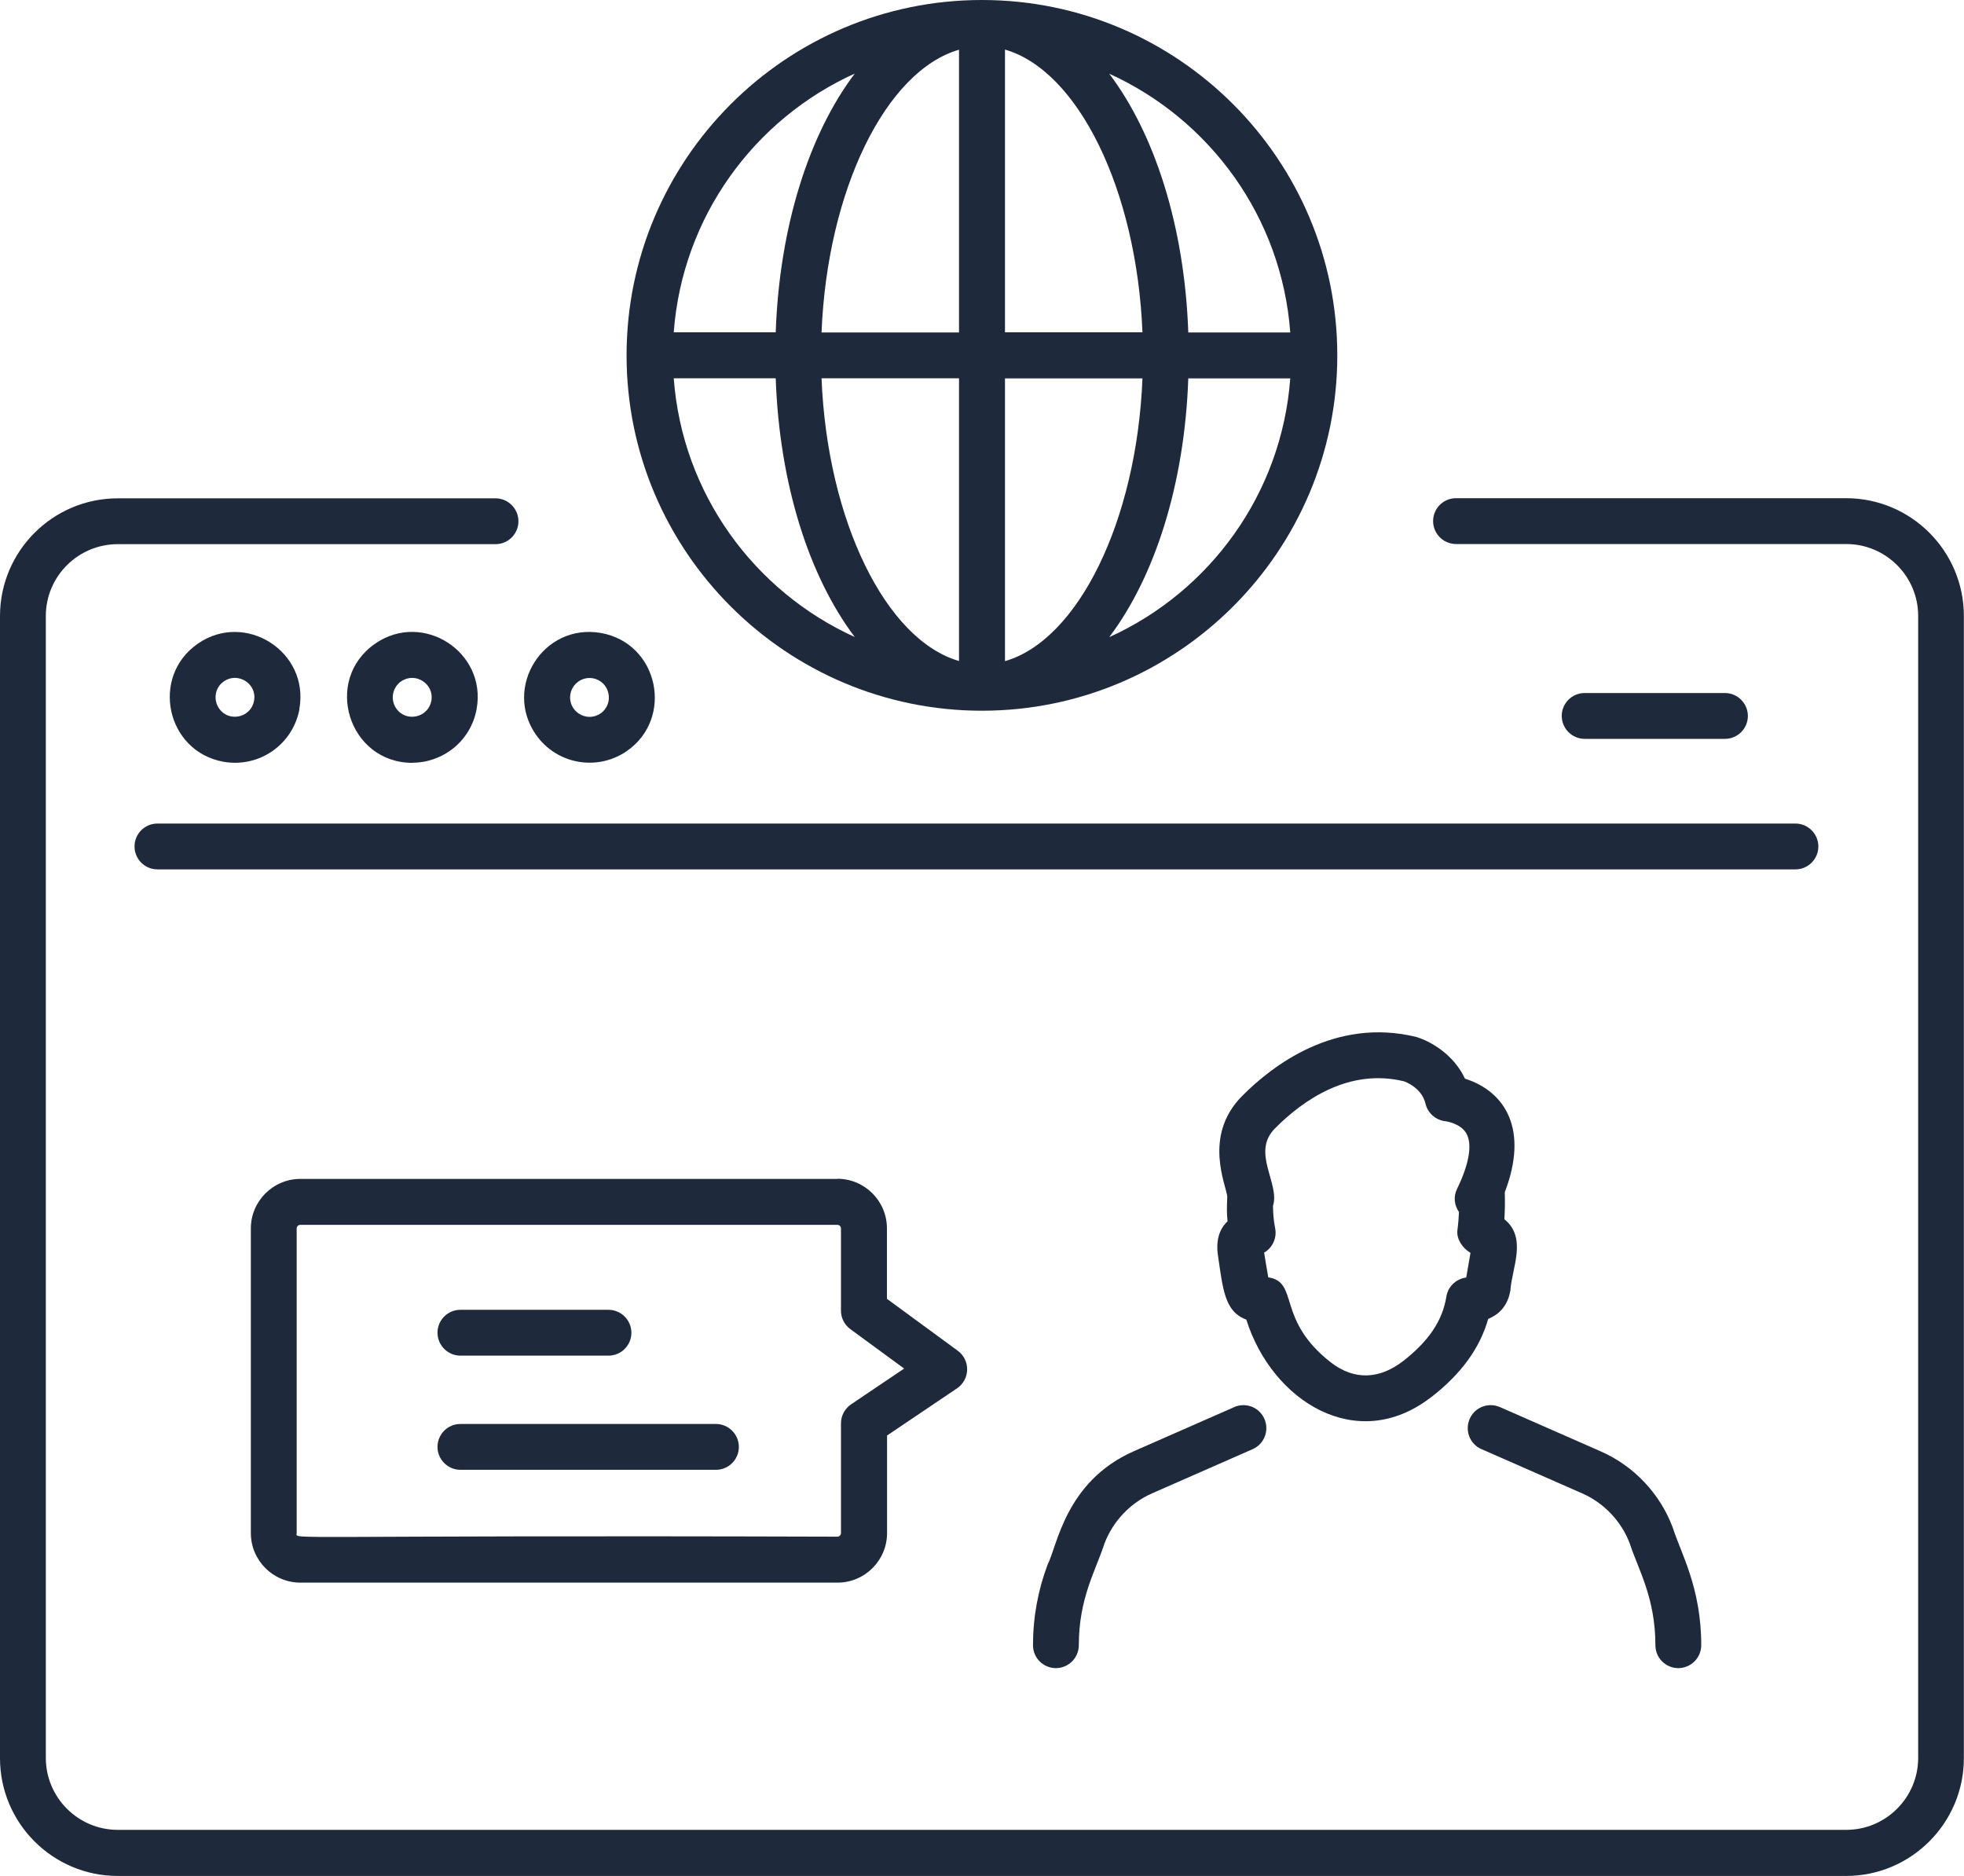 <?xml version="1.0" encoding="UTF-8"?>
<svg id="Layer_1" xmlns="http://www.w3.org/2000/svg" viewBox="0 0 146.57 140">
  <defs>
    <style>
      .cls-1 {
        fill: #1e293b;
      }
    </style>
  </defs>
  <g id="Customer_Portal">
    <path class="cls-1" d="M137.78,37.18h-29.12c-.95,0-1.71.77-1.71,1.71s.77,1.71,1.71,1.71h29.12c2.96,0,5.37,2.41,5.37,5.36v85.23c0,2.96-2.41,5.37-5.37,5.37H8.79c-2.96,0-5.37-2.41-5.37-5.37V45.97c0-2.96,2.41-5.36,5.37-5.36h28.19c.95,0,1.71-.77,1.71-1.71s-.77-1.71-1.71-1.71H8.79c-4.85,0-8.79,3.94-8.79,8.79v85.23c0,4.85,3.94,8.79,8.79,8.79h128.98c4.85,0,8.79-3.95,8.79-8.79V45.97c0-4.85-3.94-8.79-8.79-8.79Z"/>
    <path class="cls-1" d="M106.81,104.27c2.23-1.73,3.63-3.65,4.25-5.84.71-.29,1.45-.88,1.66-2.14.11-1.67,1.27-3.91-.45-5.3.04-.68.05-1.36.03-2.02,1.78-4.63.08-7.5-2.97-8.47-.85-1.81-2.55-2.78-3.62-3.11-6.06-1.49-10.76,2.13-13.02,4.41-2.96,2.99-1.15,6.7-1.1,7.52-.03.6-.05,1.2.02,1.82-.53.51-.89,1.28-.72,2.52.38,2.58.5,4.22,2.12,4.82,1.92,6.09,8.26,10.08,13.79,5.79ZM94.65,95.33c-.1-.59-.21-1.19-.31-1.85.63-.36.97-1.1.82-1.83-.11-.54-.15-1.09-.16-1.65.54-1.67-1.64-3.98.14-5.78,2.14-2.16,5.56-4.52,9.65-3.52.05.02,1.31.46,1.59,1.66.17.72.78,1.25,1.52,1.32.01,0,1.11.15,1.54.92.45.81.2,2.28-.71,4.14-.28.58-.19,1.22.15,1.71-.04.91-.11,1.25-.12,1.39-.06.65.39,1.31.98,1.66l-.32,1.85s-.04,0-.06,0c-.73.12-1.31.69-1.42,1.42-.29,1.79-1.31,3.31-3.22,4.8-1.77,1.37-3.64,1.45-5.37.13-4.13-3.2-2.38-6-4.68-6.37Z"/>
    <path class="cls-1" d="M92.11,105.01l-7.51,3.3c-5.1,2.25-5.71,7.11-6.41,8.43-.73,1.94-1.1,3.97-1.1,6.04,0,.95.77,1.71,1.71,1.71s1.71-.77,1.71-1.71c0-3.52,1.26-5.56,1.91-7.58.63-1.66,1.92-3.03,3.55-3.75l7.51-3.3c.87-.38,1.26-1.39.88-2.26-.38-.87-1.38-1.26-2.26-.88Z"/>
    <path class="cls-1" d="M110.57,108.15l7.51,3.3c1.63.72,2.93,2.09,3.55,3.75.61,1.89,1.91,4.02,1.91,7.58,0,.95.77,1.71,1.71,1.71s1.71-.77,1.71-1.71c0-4.3-1.52-6.86-2.13-8.79-.95-2.53-2.91-4.6-5.38-5.68l-7.51-3.3c-.88-.38-1.88.01-2.26.88-.38.87.01,1.88.88,2.26Z"/>
    <path class="cls-1" d="M46.76,26.52c0,14.62,11.9,26.52,26.52,26.52s26.52-11.9,26.52-26.52S87.91,0,73.28,0s-26.52,11.9-26.52,26.52ZM71.57,28.23v21.1c-5.45-1.57-9.83-10.45-10.26-21.1h10.26ZM61.31,24.81c.43-10.65,4.81-19.53,10.26-21.1v21.1h-10.26ZM75,49.34v-21.1h10.26c-.43,10.65-4.81,19.53-10.26,21.1ZM75,24.81V3.7c5.45,1.57,9.83,10.45,10.26,21.1h-10.26ZM63.79,5.49c-3.39,4.49-5.62,11.37-5.9,19.31h-7.61c.64-8.61,6-15.91,13.51-19.31ZM50.28,28.23h7.61c.28,7.94,2.51,14.82,5.9,19.31-7.51-3.41-12.87-10.7-13.51-19.31ZM82.78,47.55c3.39-4.49,5.62-11.37,5.9-19.31h7.61c-.64,8.61-6,15.91-13.51,19.31ZM96.29,24.81h-7.61c-.28-7.94-2.51-14.82-5.9-19.31,7.51,3.41,12.87,10.7,13.51,19.31Z"/>
    <path class="cls-1" d="M62.49,87.98H22.42c-2.04,0-3.7,1.66-3.7,3.7v22.73c0,2.04,1.66,3.7,3.7,3.7h40.08c2.04,0,3.7-1.66,3.7-3.7v-7.28l5.22-3.52c.99-.67,1.01-2.11.05-2.81l-5.28-3.87v-5.26c0-2.04-1.66-3.7-3.7-3.7ZM67.48,102.13l-3.96,2.67c-.47.32-.76.85-.76,1.42v8.19c0,.15-.12.27-.27.27-42.22-.13-40.35.27-40.35-.27v-22.73c0-.15.12-.27.27-.27h40.08c.15,0,.27.12.27.27v6.13c0,.55.26,1.06.7,1.38l4.01,2.94Z"/>
    <path class="cls-1" d="M34.36,101.17h11.05c.95,0,1.71-.77,1.71-1.71s-.77-1.71-1.71-1.71h-11.05c-.95,0-1.71.77-1.71,1.71s.77,1.71,1.71,1.71Z"/>
    <path class="cls-1" d="M53.43,106.27h-19.07c-.95,0-1.71.77-1.71,1.71s.77,1.71,1.71,1.71h19.07c.95,0,1.71-.77,1.71-1.71s-.77-1.71-1.71-1.71Z"/>
    <path class="cls-1" d="M10.04,63.17c0,.95.77,1.71,1.71,1.71h122.24c.95,0,1.71-.77,1.71-1.71s-.77-1.71-1.71-1.71H11.75c-.95,0-1.71.77-1.71,1.71Z"/>
    <path class="cls-1" d="M22.34,52.91c.77-4.28-4.04-7.33-7.58-4.87-3.55,2.46-2.36,8.04,1.92,8.81,2.7.47,5.19-1.32,5.67-3.94ZM16.71,50.85c1.04-.73,2.49.17,2.25,1.45-.07.38-.28.71-.6.93-.32.22-.7.3-1.08.24-1.27-.23-1.63-1.89-.57-2.62Z"/>
    <path class="cls-1" d="M30.78,56.92c2.27,0,4.36-1.61,4.79-4.01.77-4.27-4.03-7.34-7.58-4.87-3.91,2.72-1.98,8.89,2.79,8.89ZM29.94,50.85c1.05-.73,2.48.18,2.25,1.45-.22,1.25-1.88,1.64-2.62.57-.45-.65-.3-1.55.36-2.02Z"/>
    <path class="cls-1" d="M46.78,56.05c3.53-2.45,2.38-8.03-1.92-8.81-4.34-.76-7.31,4.07-4.87,7.58,1.54,2.22,4.58,2.76,6.79,1.23ZM44.25,50.62c1.26.23,1.63,1.88.57,2.62-1.06.73-2.48-.18-2.25-1.45.14-.77.88-1.31,1.68-1.17Z"/>
    <path class="cls-1" d="M128.73,55.14c.95,0,1.71-.77,1.71-1.71s-.77-1.71-1.71-1.71h-10.47c-.95,0-1.71.77-1.71,1.71s.77,1.71,1.71,1.71h10.47Z"/>
  </g>
</svg>